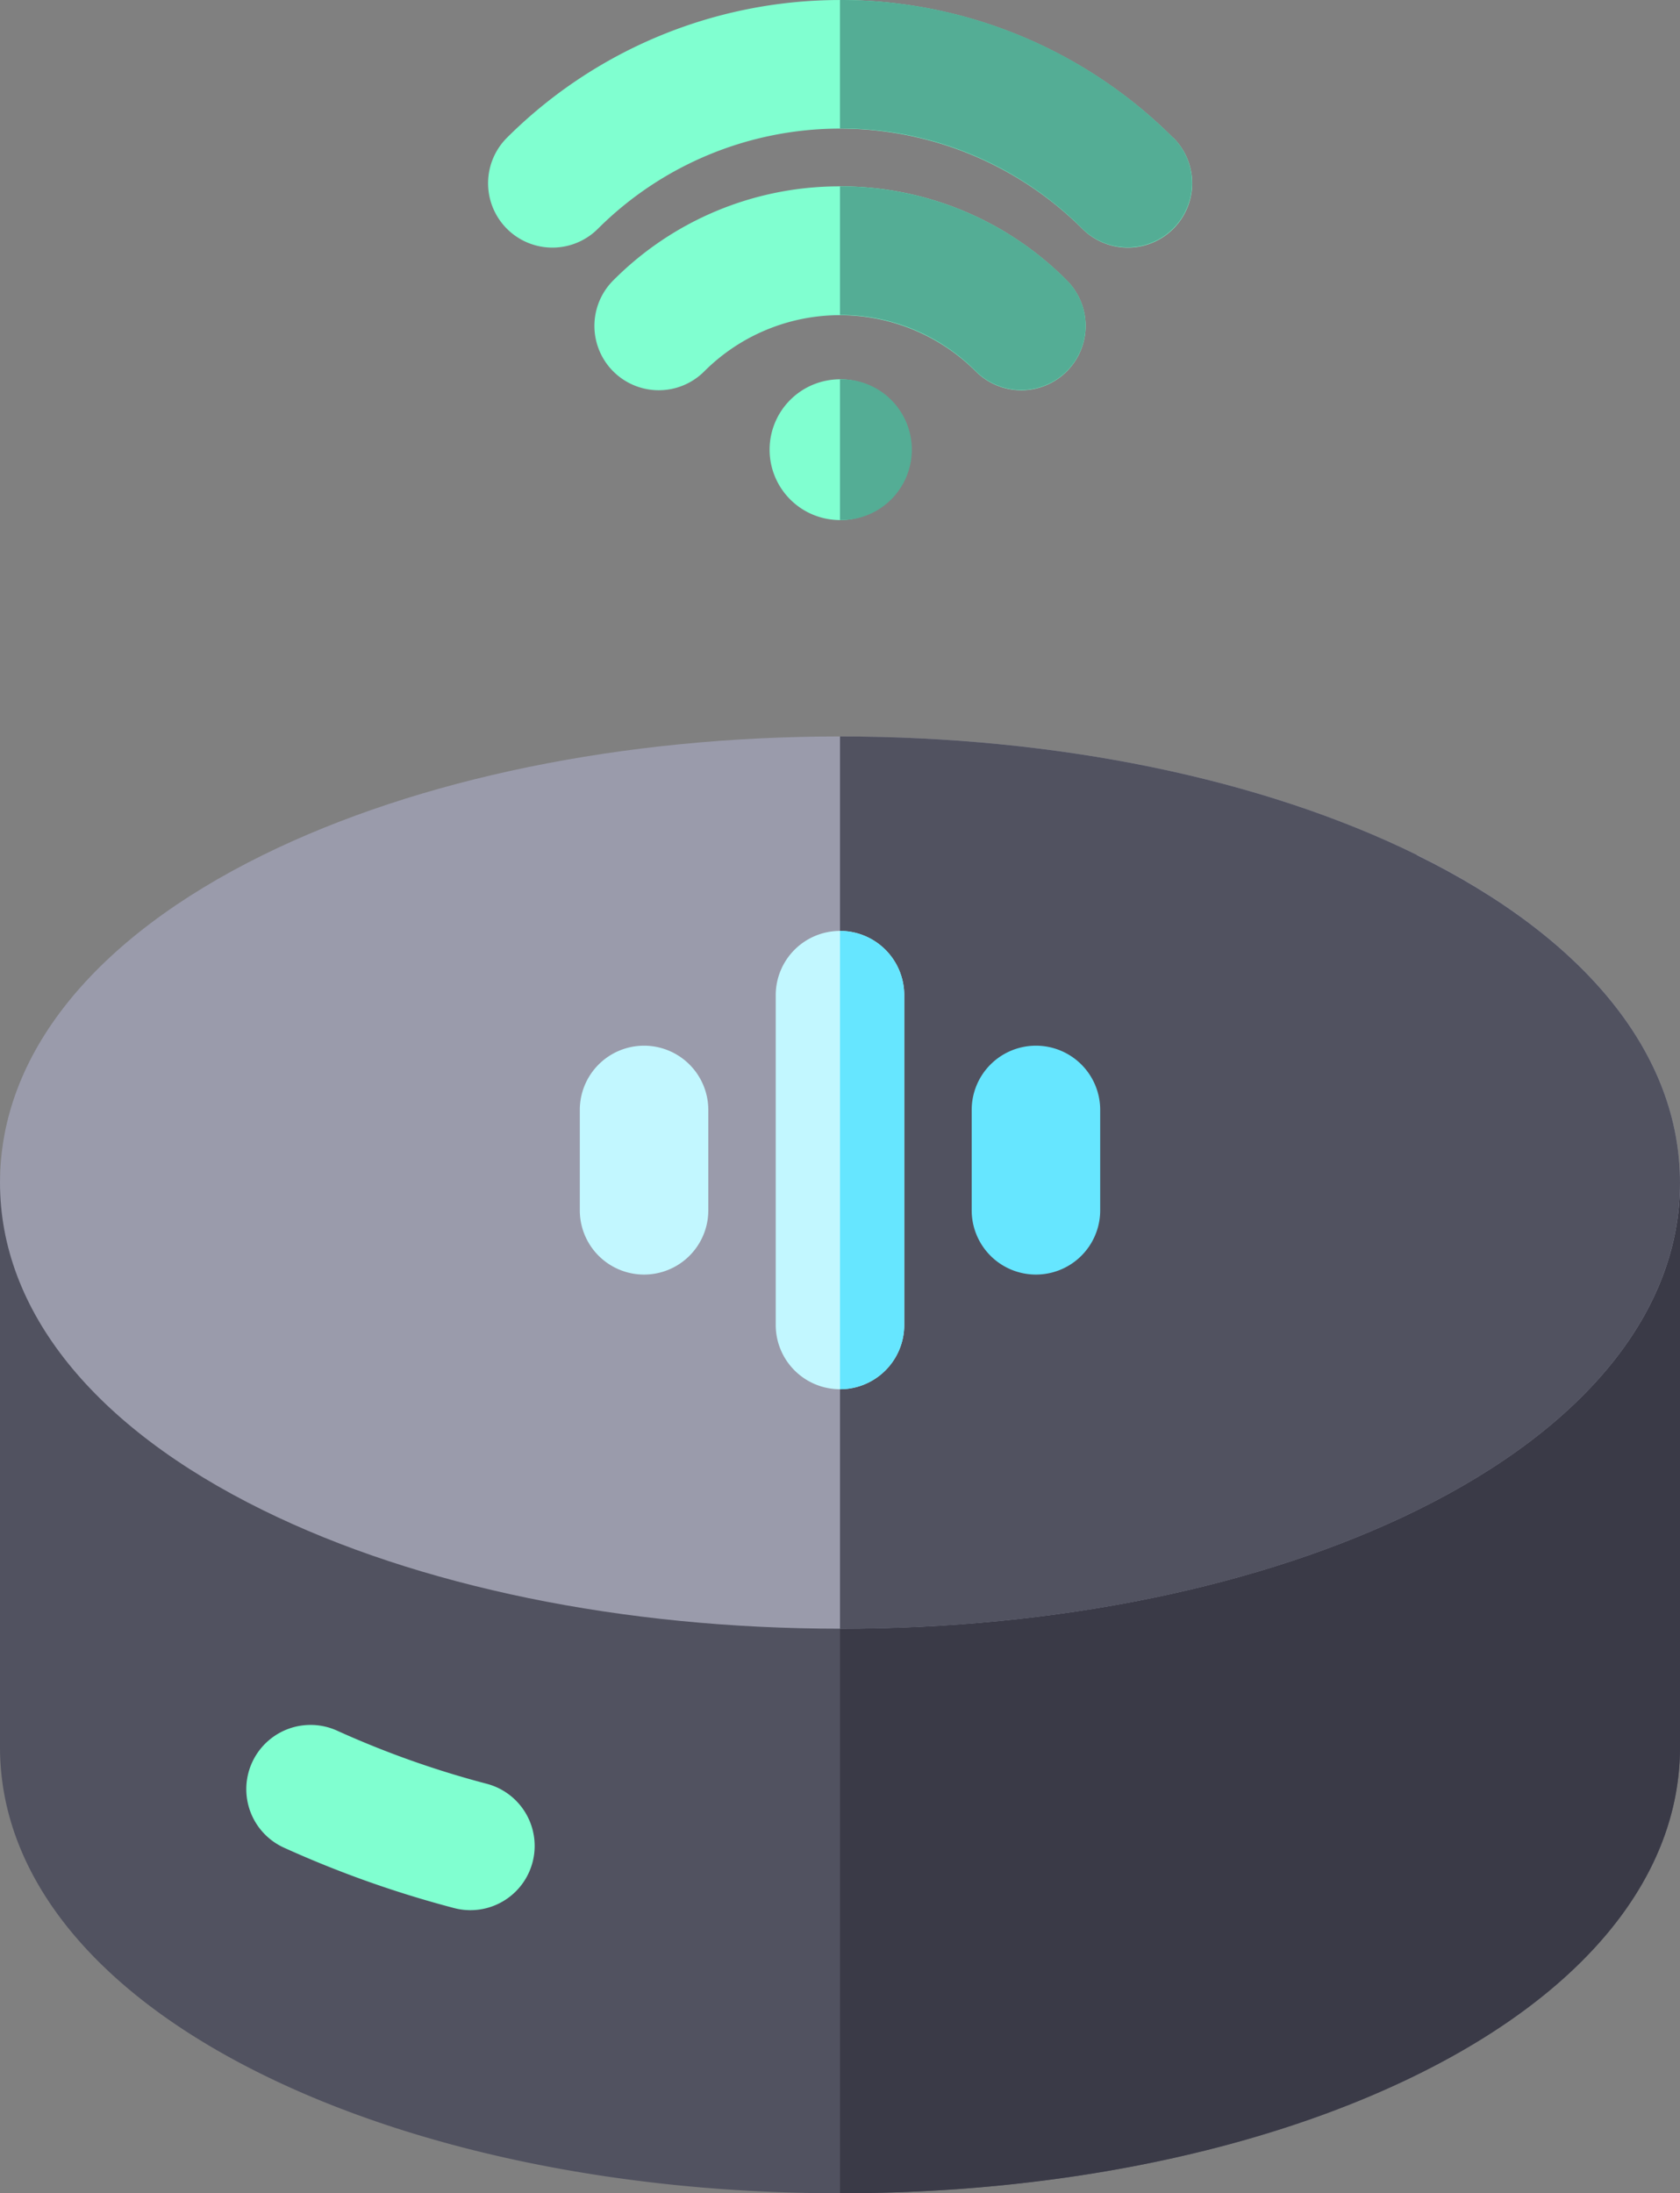 <svg id="alexa" xmlns="http://www.w3.org/2000/svg" width="55.392" height="72.306" viewBox="0 0 55.392 72.306">
  <rect x="0" y="0" width="55.392" height="72.306" fill="#808080" stroke="none"/>
  <path id="Path_5274" data-name="Path 5274" d="M53.274,261.078H2.118A2.118,2.118,0,0,0,0,263.2v18.609c0,4.213,3.08,8.05,8.674,10.8,5.117,2.519,11.872,3.906,19.022,3.906s13.906-1.387,19.022-3.906c5.593-2.753,8.674-6.59,8.674-10.8V263.2a2.118,2.118,0,0,0-2.118-2.118Zm0,0" transform="translate(0 -224.208)" fill="#515260"/>
  <path id="Path_5275" data-name="Path 5275" d="M221.691,261.078H196.113v35.436c7.151,0,13.906-1.387,19.022-3.906,5.593-2.753,8.674-6.59,8.674-10.8V263.2a2.118,2.118,0,0,0-2.118-2.118Zm0,0" transform="translate(-168.417 -224.207)" fill="#3a3a47"/>
  <path id="Path_5276" data-name="Path 5276" d="M65.436,404.609a31.063,31.063,0,0,1-4.933-1.749,2.118,2.118,0,0,0-1.77,3.849,35.242,35.242,0,0,0,5.61,1.993,2.118,2.118,0,0,0,1.093-4.093Zm0,0" transform="translate(-49.379 -345.8)" fill="#80ffd0"/>
  <path id="Path_5277" data-name="Path 5277" d="M46.718,175.827c-5.116-2.518-11.872-3.906-19.022-3.906s-13.9,1.387-19.021,3.906C3.081,178.581,0,182.417,0,186.631s3.08,8.05,8.675,10.8c5.116,2.518,11.872,3.905,19.021,3.905s13.906-1.387,19.022-3.905c5.594-2.754,8.675-6.591,8.675-10.8S52.311,178.581,46.718,175.827Zm0,0" transform="translate(0 -147.642)" fill="#9a9bab"/>
  <g id="Group_4017" data-name="Group 4017" transform="translate(16.093 0)">
    <path id="Path_5278" data-name="Path 5278" d="M146.9,43.508a10.5,10.5,0,0,0-7.472,3.1,2.119,2.119,0,0,0,3,3,6.331,6.331,0,0,1,8.953,0,2.118,2.118,0,0,0,3-3,10.5,10.5,0,0,0-7.472-3.1Zm0,0" transform="translate(-135.301 -37.364)" fill="#80ffd0"/>
    <path id="Path_5279" data-name="Path 5279" d="M136.542,4.543a15.549,15.549,0,0,0-21.964,0,2.118,2.118,0,0,0,3,3,11.307,11.307,0,0,1,15.972,0,2.118,2.118,0,0,0,3-3Zm0,0" transform="translate(-113.957 -0.001)" fill="#80ffd0"/>
    <path id="Path_5280" data-name="Path 5280" d="M184.327,90.867a2.32,2.32,0,1,1-2.32-2.32,2.32,2.32,0,0,1,2.32,2.32Zm0,0" transform="translate(-170.405 -76.042)" fill="#80ffd0"/>
  </g>
  <path id="Path_5281" data-name="Path 5281" d="M196.113,43.508v4.237A6.291,6.291,0,0,1,200.59,49.6a2.118,2.118,0,1,0,3-3A10.5,10.5,0,0,0,196.113,43.508Zm0,0" transform="translate(-168.417 -37.363)" fill="#54ad95"/>
  <path id="Path_5282" data-name="Path 5282" d="M207.1,4.542A15.482,15.482,0,0,0,196.113,0V4.234a11.259,11.259,0,0,1,7.986,3.3,2.118,2.118,0,1,0,3-3Zm0,0" transform="translate(-168.418)" fill="#54ad95"/>
  <path id="Path_5283" data-name="Path 5283" d="M196.113,88.547v4.639a2.32,2.32,0,1,0,0-4.639Zm0,0" transform="translate(-168.417 -76.042)" fill="#54ad95"/>
  <path id="Path_5284" data-name="Path 5284" d="M215.135,175.827c-5.116-2.518-11.872-3.906-19.021-3.906V201.34c7.15,0,13.906-1.387,19.021-3.906,5.594-2.753,8.675-6.59,8.675-10.8s-3.081-8.05-8.675-10.8Zm0,0" transform="translate(-168.418 -147.642)" fill="#515260"/>
  <path id="Path_5285" data-name="Path 5285" d="M137.485,244.1a2.118,2.118,0,0,0-2.118,2.118v3.309a2.118,2.118,0,1,0,4.237,0v-3.309a2.119,2.119,0,0,0-2.118-2.118Zm0,0" transform="translate(-116.25 -209.626)" fill="#c2f7ff"/>
  <path id="Path_5286" data-name="Path 5286" d="M183.231,217.316a2.119,2.119,0,0,0-2.118,2.118v10.873a2.118,2.118,0,0,0,4.237,0V219.434A2.118,2.118,0,0,0,183.231,217.316Zm0,0" transform="translate(-155.536 -186.626)" fill="#c2f7ff"/>
  <path id="Path_5287" data-name="Path 5287" d="M196.113,217.316v15.11a2.118,2.118,0,0,0,2.118-2.118V219.434a2.118,2.118,0,0,0-2.118-2.118Zm0,0" transform="translate(-168.417 -186.626)" fill="#66e6ff"/>
  <path id="Path_5288" data-name="Path 5288" d="M228.981,244.1a2.118,2.118,0,0,0-2.118,2.118v3.309a2.118,2.118,0,1,0,4.237,0v-3.309a2.118,2.118,0,0,0-2.118-2.118Zm0,0" transform="translate(-194.825 -209.626)" fill="#66e6ff"/>
</svg>
